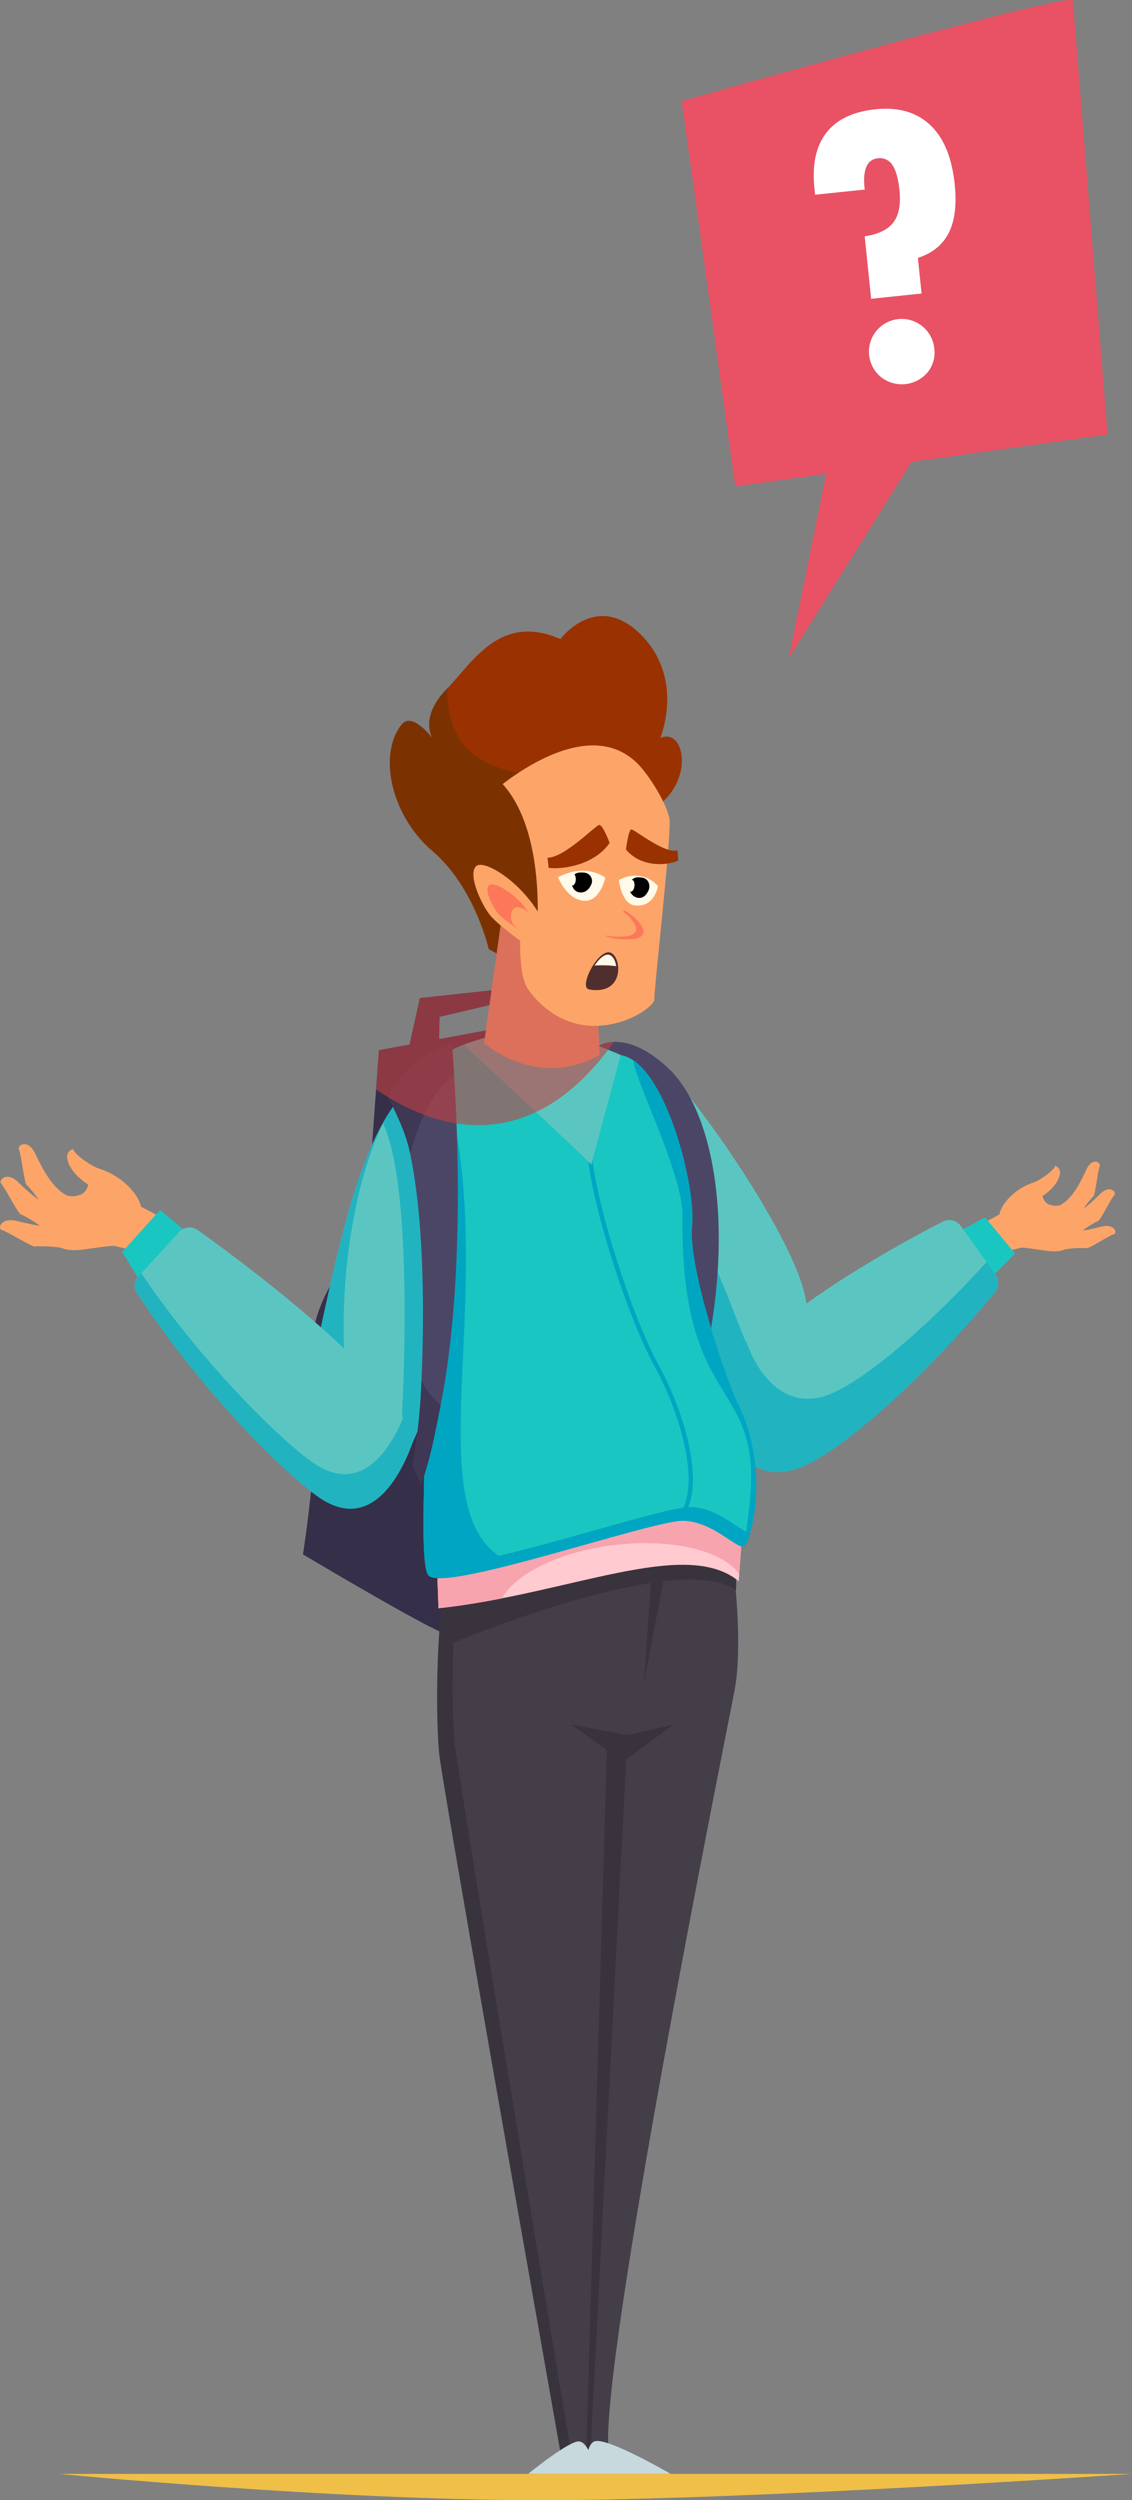 <svg xmlns="http://www.w3.org/2000/svg" viewBox="0 0 430.41 950.08"><rect x="0" y="0" width="430.41" height="950.08" fill="#808080" stroke="none"/><defs><style>.cls-1{isolation:isolate;}.cls-2{fill:#e85264;}.cls-3{fill:#362f49;}.cls-4{fill:#fda568;}.cls-5{fill:#1ac6c1;}.cls-6{fill:#993200;}.cls-7{fill:#7c3200;}.cls-8{fill:#5bc6c1;}.cls-9{fill:#22b3c1;}.cls-10{fill:#4c4666;}.cls-11{fill:#443e49;}.cls-12{fill:#38333d;}.cls-13{fill:#ffcad0;}.cls-14{fill:#f7a4af;}.cls-15{fill:#00a6c1;}.cls-16{fill:#3e3854;}.cls-17{fill:#ffb882;}.cls-18{opacity:0.6;mix-blend-mode:multiply;}.cls-19{fill:#c43f3f;}.cls-20{fill:#fc7859;}.cls-21{fill:#c7d9dd;}.cls-22{fill:#512e2e;}.cls-23{fill:#fff8e6;}.cls-24{fill:#fffae9;}.cls-25{fill:#efbf48;}.cls-26{fill:#fff;}</style></defs><title>s-c</title><g class="cls-1"><g id="Capa_1" data-name="Capa 1"><path class="cls-2" d="M279.57,184.83l141.54-19.71S408.29,4,407.9.24,259.19,38.4,259.19,38.4Z" transform="translate(0 0)"/><polygon class="cls-2" points="316.91 166.28 299.85 250.21 357.03 158.8 316.91 166.28"/><polygon class="cls-3" points="189.81 376 159.65 379.28 155.02 400.09 166.89 401.74 167.09 386.4 190.41 380.92 189.81 376"/><polygon class="cls-4" points="60.71 462.27 44.91 453.98 41.68 473.03 52.82 475.63 60.71 462.27"/><path class="cls-4" d="M27.89,436.69c.23,2.05,7.35,6.65,9.71,7.38,9.51,2.95,15.32,10.42,16,14.46l-10,14.78c-12.17,1.13-16.48,3.35-22.24-.05s-6.1-21.94-2.45-22.55,4,5.6,11.34,3.4c2.77-.83,3.33-3.94,3.33-3.94s-5.68-3.4-7.53-8.2S27.89,436.69,27.89,436.69Z" transform="translate(0 0)"/><path class="cls-4" d="M13.34,438.28c2.76,5.74,6.81,14.08,13.28,16.52l-10.4,3.63c-.84-2.1-5.22-7.52-6.08-8.11s-2.13-12-2.93-13.54S10.58,432.55,13.34,438.28Z" transform="translate(0 0)"/><path class="cls-4" d="M6.87,449.19c4.57,4.36,11.27,10.7,18.27,10.72l-8.67,7c-1.52-1.66-7.53-5.17-8.55-5.42S1.8,451.08.51,449.91,2.29,444.83,6.87,449.19Z" transform="translate(0 0)"/><path class="cls-4" d="M6.52,464c6.43,1.57,15.81,3.81,22.51.7l-5,9.64c-2.23-.69-9.63-.91-10.73-.66S2.55,467.83.77,467.44.09,462.44,6.52,464Z" transform="translate(0 0)"/><polygon class="cls-4" points="374.12 464.67 387.11 457.67 389.77 473.76 380.6 475.96 374.12 464.67"/><path class="cls-4" d="M401.11,443.05c-.18,1.73-6.05,5.62-8,6.24-7.82,2.49-12.6,8.8-13.13,12.22L388.17,474c10,1,13.56,2.83,18.3,0s5-18.54,2-19.06-3.27,4.73-9.33,2.87c-2.28-.69-2.75-3.33-2.75-3.33s4.68-2.87,6.21-6.92S401.11,443.05,401.11,443.05Z" transform="translate(0 0)"/><path class="cls-4" d="M413.08,444.4c-2.26,4.85-5.59,11.89-10.93,14l8.57,3.08a31.08,31.08,0,0,1,5-6.86c.71-.5,1.75-10.13,2.41-11.45S415.35,439.55,413.08,444.4Z" transform="translate(0 0)"/><path class="cls-4" d="M418.41,453.62c-3.77,3.68-9.27,9-15,9.05l7.13,5.89a30.25,30.25,0,0,1,7-4.58c.85-.21,5-8.77,6.1-9.75S422.18,449.93,418.41,453.62Z" transform="translate(0 0)"/><path class="cls-4" d="M418.7,466.13c-5.3,1.33-13,3.22-18.53.59l4.15,8.15a35.11,35.11,0,0,1,8.82-.56c.91.22,8.82-4.94,10.29-5.27S424,464.81,418.7,466.13Z" transform="translate(0 0)"/><polygon class="cls-5" points="60.88 459.78 46.45 475.76 55.54 490.4 75.34 471.87 60.88 459.78"/><path class="cls-3" d="M193.94,389.9l-49.86,9.19-5.25,72.18s-23.63,22.31-19.69,45.93-3.94,73.48-3.94,73.48,55.12,32.81,55.12,30.19l48.56-189Z" transform="translate(0 0)"/><path class="cls-6" d="M251.06,280.43s9.43-22.47-7.4-39.28-30.57,1.68-30.57,1.68c-23-9.93-33.2,8.63-43.29,19.07-10.6,11-5.21,18.79-5.21,18.79s-7.76-10.41-11.83-5.37c-9,11.21-4.19,34.52,11.79,48.14s21.34,37.19,21.34,37.19l5.3,2.91,57.36-56.25c10.44-6.73,12.2-17.91,9.7-23.63S251.06,280.43,251.06,280.43Z" transform="translate(0 0)"/><path class="cls-7" d="M233.11,292.94c-33.83,4.68-63.79,1.53-63-31.42l-.36.38c-10.6,11-5.21,18.79-5.21,18.79s-7.76-10.41-11.83-5.37c-9,11.21-4.19,34.52,11.79,48.14s21.34,37.19,21.34,37.19l5.3,2.91,51.39-50.4C239.48,314.15,236.45,292.48,233.11,292.94Z" transform="translate(0 0)"/><path class="cls-8" d="M306,491.93c-5.42-23.13-38.39-70.36-51.18-83.65,0,0-5.42,106.29,26.08,136.8C299.66,563.28,311.39,515.06,306,491.93Z" transform="translate(0 0)"/><path class="cls-9" d="M296.66,523.27c-11.49,5.35-16.62-31.91-31.84-54.71-12.45-18.65-8.87-42.46-6.22-56-1.4-1.65-2.68-3.08-3.8-4.24,0,0-5.42,106.29,26.08,136.8,12.61,12.21,22-5.49,25.23-25.44C305.61,519.92,301,521.24,296.66,523.27Z" transform="translate(0 0)"/><polygon class="cls-5" points="385.97 476.35 374.57 462.62 361.06 469.83 373.88 488.46 385.97 476.35"/><path class="cls-8" d="M272.69,529.94c2.13,10.51,8,32.51,30.41,24.43,14.32-5.17,46.49-28.65,75.17-63.27a5.59,5.59,0,0,0,.24-6.82l-13.22-18.43a5.35,5.35,0,0,0-6.8-1.64C342.39,472.45,284.23,503.67,272.69,529.94Z" transform="translate(0 0)"/><path class="cls-9" d="M375.12,479.56c-24.25,26.67-48.13,46.11-60.51,50.58-16.78,6.06-27-9-30.82-20.28-6.12,6-9.52,14.32-12.06,20.11,2.13,10.52,9.63,36,32,27.92,14.78-5.34,45.92-32,74.54-66.79a5.6,5.6,0,0,0,.23-6.81Z" transform="translate(0 0)"/><path class="cls-10" d="M254,405.83c-16.71-15.69-27.08-8.05-27.08-8.05,26.2,40,37,112.62,37,112.62l5.34.49C278.7,462.13,270.74,421.5,254,405.83Z" transform="translate(0 0)"/><path class="cls-11" d="M272.68,565.09c-3.28-3.28-93.17,2-100.39,23s-3.5,67.12-2.19,78.92S201.82,868.23,213,931.21h18.37c-3.28-33.46,43.31-265.07,47.9-288.69S276,568.37,272.68,565.09Z" transform="translate(0 0)"/><path class="cls-12" d="M171.44,624.62s86.08-36.2,108.46-20.38V589L172.92,603Z" transform="translate(0 0)"/><path class="cls-12" d="M172.81,661.71c-1.24-12.09-1.68-58.8,5.47-80.61-3,2.09-5.12,4.41-6,7-7.22,21-6.56,66.92-5.25,78.73S201.82,868.23,213,931.21h4C205.61,863.31,174.05,673.69,172.81,661.71Z" transform="translate(0 0)"/><path class="cls-13" d="M166.73,611.12,166.06,593c32.52-11.67,74.14-25.92,117.11-23.63l-2.29,31.5C260.54,584.12,216.25,605.77,166.73,611.12Z" transform="translate(0 0)"/><path class="cls-14" d="M233.69,587.1c21.88-2.59,41.08,2.18,47.39,11l2.09-28.71c-43-2.29-84.59,12-117.11,23.63l.67,18.14c8.22-.89,16.29-2.23,24.14-3.76C196,597.93,212.88,589.56,233.69,587.1Z" transform="translate(0 0)"/><path class="cls-5" d="M162.87,598.61c5.71,6.86,85.2-21.05,97-20.72s21,11.81,23.3,9.51,10.1-28.67-3-54.78c-3.61-7.22-18.7-50.69-17.06-66.77s-11.47-65.7-28.86-65-52.32-20.15-76.92,10c-10.29,12.62-8.71,64,2.44,93.55C165,518,157.94,592.71,162.87,598.61Z" transform="translate(0 0)"/><path class="cls-15" d="M262.7,572.66c-11.81-.33-91.31,27.58-97,20.72-4.93-5.9,2.1-80.59-3-94.21-9.95-26.34-12.28-70.1-5.36-88.19-10.18,12.84-8.58,64,2.54,93.42,5.15,13.62-1.88,88.31,3.05,94.21,5.71,6.86,85.2-21.05,97-20.72s21,11.81,23.3,9.51c.51-.51,1.31-2.26,2.08-4.93C282.12,582.61,273.51,573,262.7,572.66Z" transform="translate(0 0)"/><path class="cls-15" d="M260.46,575.09l-1.36-.86c6.72-10.6.1-36.23-10.17-54.88-11-20-26.25-68.1-25.84-86.47l1.6,0c-.39,17.81,14.95,66.26,25.65,85.67C260.69,537.37,267.76,563.57,260.46,575.09Z" transform="translate(0 0)"/><path class="cls-15" d="M176.54,456.5c-2.48-40.17-11.17-55.46-19.16-45.65-10.29,12.62-8.71,64,2.44,93.55,5.15,13.62-1.88,88.31,3.05,94.21,2.27,2.73,16.25-.06,33-4.37C162.46,582.93,180.56,521.79,176.54,456.5Z" transform="translate(0 0)"/><path class="cls-15" d="M280.22,532.62c-3.61-7.22-18.7-50.69-17.06-66.77,1.43-14-8.31-53.35-22.32-62.93.45,7.46,18.83,43.23,18.65,58.95-.82,72.47,28.19,62.14,26,103.76-.37,7.33-1.7,15-2.42,21.82l.07-.05C285.47,585.1,293.28,558.73,280.22,532.62Z" transform="translate(0 0)"/><path class="cls-8" d="M176.28,397s48.2,44.58,48.52,45.56L236,400.91C210.51,389.62,193.84,390.36,176.28,397Z" transform="translate(0 0)"/><path class="cls-8" d="M123.18,563.22c-3.12-3.65-12.21-10-10.19-18.23,12.34-50.42,19.84-109.94,42.4-131.3,0,0,19.2,2.46,16.74,82.18C171.87,504.23,151.55,596.32,123.18,563.22Z" transform="translate(0 0)"/><path class="cls-9" d="M155.84,413.81a2.29,2.29,0,0,0-.45-.12q-1.51,1.44-2.95,3.11A20.35,20.35,0,0,1,155.84,413.81Z" transform="translate(0 0)"/><path class="cls-9" d="M149,560.51c-13.28-1.18-21.08-35.41-17.43-76.45,2.37-26.66,9-49.63,17-62.14C131.15,447.85,124,500,113,545c-2,8.25,7.07,14.58,10.19,18.23,10,11.73,19.1,7.73,26.59-2.68A6.27,6.27,0,0,1,149,560.51Z" transform="translate(0 0)"/><path class="cls-14" d="M158.89,415.8c4.83,9.86,9.73,30.39,8.41,73.1-.26,8.36-20.58,100.44-48.94,67.35-1.12-1.31-3-3-4.87-4.92,2,5.18,7.42,9.25,9.69,11.89,28.37,33.1,48.69-59,48.95-67.35C173.91,438,164.3,420.87,158.89,415.8Z" transform="translate(0 0)"/><path class="cls-9" d="M170.14,446.4c-4.59-31.39-14.75-32.71-14.75-32.71a55.37,55.37,0,0,0-9.8,13.08c12.43,26.43,7.12,113.39,7.12,113.39s3.17,6.63,2.91,10.47c5.17-10.37,9.3-23.1,12.13-33.74C170.37,492.17,170.62,466.6,170.14,446.4Z" transform="translate(0 0)"/><path class="cls-10" d="M171.88,397.94c-17.72,4.19-22.64,18.95-22.64,18.95,19,40,8.91,139.4,8.91,139.4l1.5,5.86C181.79,505.56,171.88,397.94,171.88,397.94Z" transform="translate(0 0)"/><path class="cls-16" d="M172.67,408.61c-.43-6.74-.76-11.7-.76-11.7-17.71,4.18-24.33,19.91-24.33,19.91,2.85,6,6.71,13.42,8.39,21.56C159.9,423.88,165.88,413,172.67,408.61Z" transform="translate(0 0)"/><path class="cls-16" d="M160.27,524.65a238.62,238.62,0,0,1-3.44,32.14l3.22,7.44c3.3-8.45,5.49-20.11,7.5-30.3A28,28,0,0,1,160.27,524.65Z" transform="translate(0 0)"/><path class="cls-8" d="M156,545.12c-3.39,10.18-13.43,34.47-33.79,22.12C111,560.39,76.68,529.39,52,491.16a4.93,4.93,0,0,1,.51-6l15.6-17a5.37,5.37,0,0,1,7.08-.73C90.87,478.63,148.81,521.26,156,545.12Z" transform="translate(0 0)"/><path class="cls-9" d="M153.73,537.73c-4.67,11.64-15.25,29.94-33,19.18-11-6.68-42.73-37.17-67-73.06l-1.2,1.32a4.9,4.9,0,0,0-.51,6c24.68,38.36,59.28,71.85,70.89,78.9,20.35,12.34,31.28-13.63,34.67-23.82A41,41,0,0,0,153.73,537.73Z" transform="translate(0 0)"/><path class="cls-17" d="M184.05,396.44l8.64-61.24,33.17,23.58,2.16,42S207.76,414.74,184.05,396.44Z" transform="translate(0 0)"/><g class="cls-18"><path class="cls-19" d="M233.44,395.94a13.68,13.68,0,0,0-5.6,1.32l-2-38.48-27.42-19.49c-2.55,1.17-4.84,2.29-6.79,3.26l-4.76,33.76-27.24,3-3.93,17.66-11.64,2.15L143,414C167.4,430.62,202.55,439.19,233.44,395.94Zm-66.35-9.54,19-4.46-1.36,9.66L167,394.88Z" transform="translate(0 0)"/></g><path class="cls-4" d="M201.45,376.88c-6.15-7.84-2.64-26.83-3.11-54-.09-5.07-3.92-9.25-11.35-21.54,0,0,35-31.77,55.52-11.08,4.41,4.45,11,15.16,12,20.73s-5.86,64.58-5.71,68.73S221,401.79,201.45,376.88Z" transform="translate(0 0)"/><path class="cls-7" d="M204.12,354.15s4.92-50.34-22.35-63.22l6.61,58.62Z" transform="translate(0 0)"/><path class="cls-4" d="M208.86,355.48c-6-17.74-24.36-29.4-27.78-26.36s2,14.67,5.28,18.7,14.67,12,14.67,12Z" transform="translate(0 0)"/><path class="cls-20" d="M203.42,351.38c-4.14-10.47-15.57-16.89-17.53-15s1.67,8.75,3.76,11.07,9.2,6.75,9.2,6.75Z" transform="translate(0 0)"/><path class="cls-4" d="M204.6,354.32c.67-5.71-6.16-10.24-8.5-9.49s-2,4.57-1.2,6,4.88,4.44,4.88,4.44Z" transform="translate(0 0)"/><polygon class="cls-12" points="230.84 661.76 222.93 931.22 224.53 931.22 238.48 660.95 230.84 661.76"/><polygon class="cls-12" points="217.16 655.32 236.87 669.4 256.17 655.32 238.48 659.35 217.16 655.32"/><polygon class="cls-12" points="247.63 599.58 244.82 639.8 252.87 597.57 247.63 599.58"/><path class="cls-21" d="M223.17,940.08H255s-24.68-14.37-29.08-12.32C222.09,929.54,223.17,940.08,223.17,940.08Z" transform="translate(0 0)"/><path class="cls-21" d="M226.41,940.08h-25.6s16-13.05,19.56-12.32C224.78,928.67,226.41,940.08,226.41,940.08Z" transform="translate(0 0)"/><path class="cls-20" d="M237.47,346c3.62,1.61,15.08,12.07-1.61,10.86S237.47,346,237.47,346Z" transform="translate(0 0)"/><path class="cls-4" d="M234.65,345c3.63,1.61,15.09,12.06-1.6,10.86S234.65,345,234.65,345Z" transform="translate(0 0)"/><path class="cls-22" d="M224,376c-4.17-.73,3.22-15.09,7.84-14.08S237.87,378.41,224,376Z" transform="translate(0 0)"/><path class="cls-23" d="M229,366.81a39,39,0,0,1,5.28.35c-.28-2.2-1.35-4.05-2.76-4.35-1.7-.38-3.82,1.62-5.44,4.1C227,366.85,228,366.81,229,366.81Z" transform="translate(0 0)"/><path class="cls-6" d="M227.86,313.47c-1.37.1-13.41,12.62-19.68,12.45l.42,3.89c6.05.64,17.63-1.37,23.19-9.5C231.79,320.31,229.22,313.37,227.86,313.47Z" transform="translate(0 0)"/><path class="cls-6" d="M240,315.19c1.1-.21,12.67,9.47,17.6,7.91l.3,3.94c-4.69,2-14.18,2.56-19.9-4.22C238,322.82,238.94,315.4,240,315.19Z" transform="translate(0 0)"/><path class="cls-24" d="M212.16,333.35c5.08-2.69,11.88-3.94,18,.13,0,0-2,9.67-8.62,8.78C215.35,341.43,212.16,333.35,212.16,333.35Z" transform="translate(0 0)"/><path d="M220.2,331.59a3.34,3.34,0,0,0-2.4,1.34,3.19,3.19,0,0,0-.58,2.64c.38,1.68,1.32,3.57,3.62,3.57,2.14,0,3.32-1.57,4-3.11a3.19,3.19,0,0,0-2.6-4.42A9.55,9.55,0,0,0,220.2,331.59Z" transform="translate(0 0)"/><path class="cls-24" d="M250.14,336.79c-2.42-3.28-8.53-5.85-14.83-2.38,0,0,1,9.61,6.54,9.68C249,344.58,250.14,336.79,250.14,336.79Z" transform="translate(0 0)"/><path d="M244.41,333.55a3.07,3.07,0,0,1,2.18,1.77,3.73,3.73,0,0,1,0,3c-.68,1.56-1.9,3.13-4,2.86a3.94,3.94,0,0,1-3.22-3.07,3.86,3.86,0,0,1,.41-3.18,3.16,3.16,0,0,1,2.57-1.54A9.59,9.59,0,0,1,244.41,333.55Z" transform="translate(0 0)"/><path class="cls-24" d="M241.22,336.82c.17-1.21-.21-2.31-.84-2.44s-1.3.74-1.47,2,.21,2.3.85,2.44S241.05,338,241.22,336.82Z" transform="translate(0 0)"/><path class="cls-24" d="M218.93,334.28c.06-1.27-.44-2.32-1.12-2.35s-1.26,1-1.32,2.23.44,2.32,1.11,2.34S218.87,335.54,218.93,334.28Z" transform="translate(0 0)"/><path class="cls-25" d="M22.41,940.08h408s-144.89,10-224.86,10S22.41,940.08,22.41,940.08Z" transform="translate(0 0)"/><path class="cls-26" d="M331.23,113.54l-2.46-23.73q7.77-1.16,10.91-5.29T342,72.29q-.69-6.63-2.68-9.57a5.61,5.61,0,0,0-5.56-2.56,5,5,0,0,0-4.29,3.13q-1.31,2.82-.76,8.05l.08.7L309.91,74l-.24-2.37q-1.4-13.47,4.47-21.1t18.72-9q13-1.35,20.79,5.95T363,70.1q1.2,11.52-2.26,18.37T349,98l1.4,13.54Zm24,18.87a11.9,11.9,0,0,1-2.61,9.16,12.81,12.81,0,0,1-17.52,1.82,12.45,12.45,0,1,1,20.13-11Z" transform="translate(0 0)"/></g></g></svg>